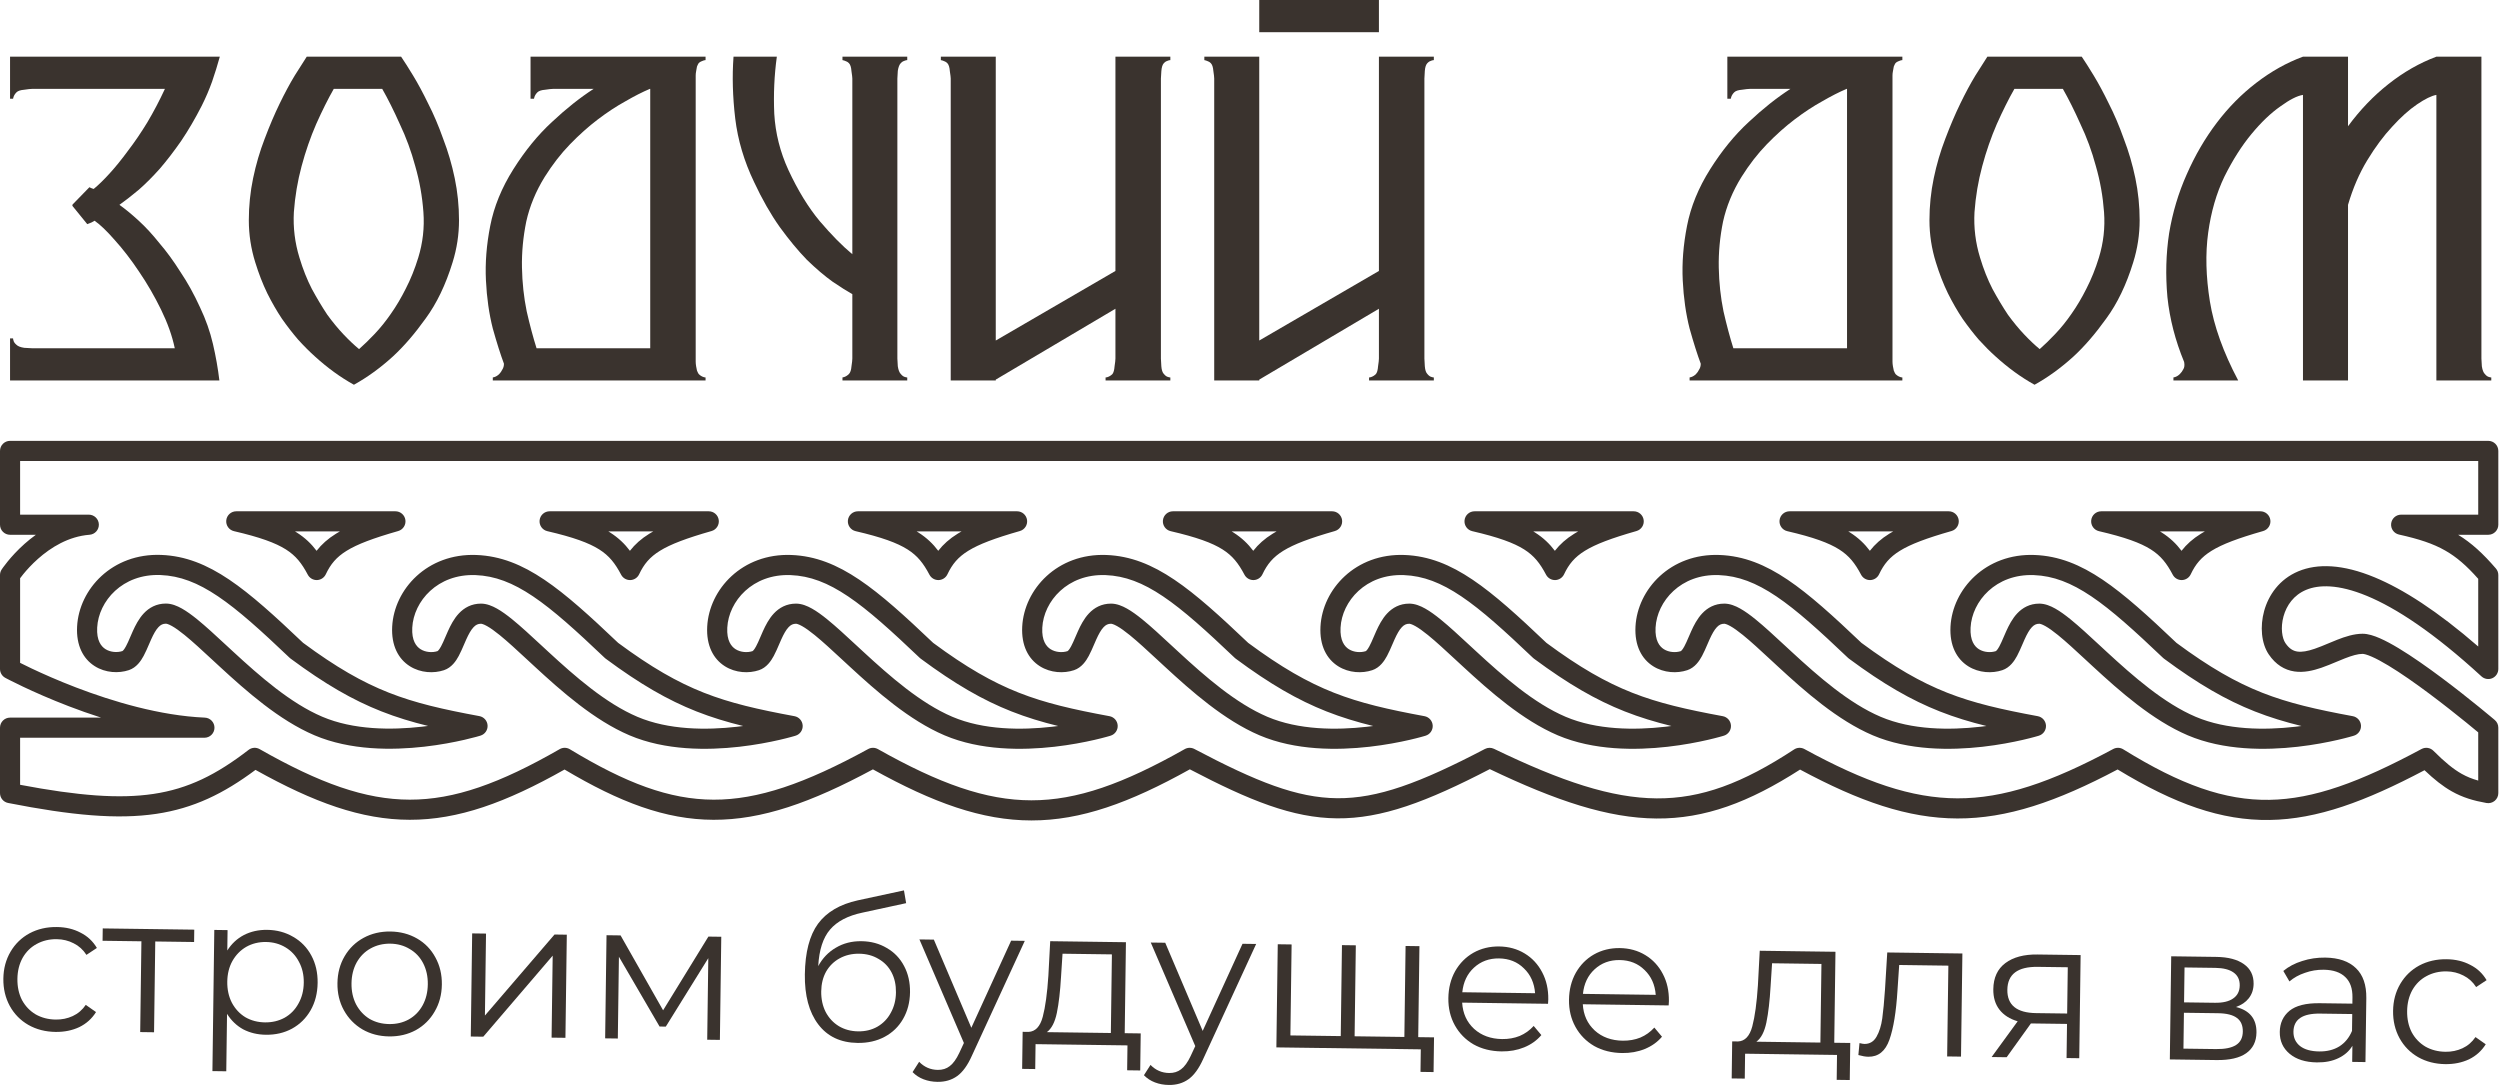 <svg width="253" height="110" viewBox="0 0 253 110" fill="none" xmlns="http://www.w3.org/2000/svg">
<g clip-path="url(#clip0_172_958)">
<path fill-rule="evenodd" clip-rule="evenodd" d="M0 45.632C0 45.07 0.456 44.614 1.017 44.614H251.813C252.375 44.614 252.83 45.07 252.83 45.632V53.101C252.83 53.664 252.375 54.12 251.813 54.12H248.761C250.117 54.945 251.292 56.031 252.583 57.529C252.743 57.713 252.83 57.95 252.83 58.194V67.7C252.83 68.104 252.592 68.47 252.223 68.633C251.853 68.795 251.423 68.724 251.125 68.451C246.295 64.016 242.483 61.532 239.544 60.311C236.605 59.092 234.634 59.17 233.379 59.694C232.133 60.214 231.402 61.252 231.092 62.373C230.769 63.545 230.956 64.605 231.287 65.088C231.692 65.681 232.098 65.878 232.495 65.937C232.953 66.004 233.524 65.904 234.251 65.654C234.712 65.496 235.139 65.317 235.596 65.125C235.892 65 236.201 64.871 236.539 64.738C237.317 64.434 238.212 64.135 239.095 64.135C239.652 64.135 240.264 64.34 240.826 64.585C241.416 64.841 242.072 65.198 242.752 65.608C244.113 66.429 245.649 67.513 247.08 68.581C248.515 69.653 249.861 70.723 250.848 71.524C251.342 71.925 251.747 72.259 252.028 72.494C252.169 72.611 252.279 72.703 252.354 72.766C252.392 72.798 252.421 72.822 252.44 72.839L252.47 72.864L252.471 72.864C252.471 72.864 252.471 72.865 251.813 73.641L252.471 72.864C252.699 73.058 252.83 73.342 252.83 73.641V80.262C252.83 80.563 252.697 80.849 252.467 81.042C252.236 81.236 251.932 81.317 251.636 81.265C250.306 81.029 249.212 80.701 248.123 80.087C247.212 79.573 246.344 78.881 245.361 77.946C239.368 81.111 234.519 82.907 229.685 82.981C224.792 83.056 220.059 81.368 214.303 77.87C208.104 81.153 203.11 82.841 198.092 82.829C193.081 82.817 188.181 81.11 182.167 77.881C176.992 81.204 172.539 82.87 167.635 82.833C162.723 82.796 157.489 81.049 150.767 77.836C144.353 81.163 139.828 82.856 135.311 82.817C130.811 82.778 126.462 81.021 120.412 77.856C114.304 81.259 109.377 83.033 104.376 83.029C99.377 83.026 94.449 81.248 88.34 77.86C82.071 81.239 77.089 82.979 72.206 82.964C67.332 82.949 62.702 81.187 57.132 77.876C51.194 81.23 46.365 82.97 41.462 82.963C36.579 82.955 31.767 81.214 25.857 77.912C22.624 80.323 19.587 81.802 15.816 82.362C11.879 82.948 7.222 82.52 0.821 81.261C0.344 81.168 0 80.749 0 80.262V73.641C0 73.079 0.456 72.623 1.017 72.623H10.233C9.071 72.251 7.97 71.858 6.959 71.47C5.06 70.742 3.459 70.026 2.332 69.492C1.768 69.225 1.322 69.003 1.015 68.847C0.862 68.769 0.743 68.707 0.662 68.665C0.622 68.643 0.591 68.627 0.569 68.615L0.545 68.602L0.538 68.598L0.536 68.597L0.535 68.597C0.535 68.597 0.535 68.597 1.017 67.7L0.535 68.597C0.205 68.419 0 68.075 0 67.7V58.194C0 57.995 0.058 57.801 0.167 57.635L1.017 58.194C0.167 57.635 0.167 57.635 0.167 57.635L0.168 57.634L0.169 57.632L0.172 57.627L0.182 57.612C0.19 57.6 0.201 57.584 0.215 57.563C0.244 57.522 0.284 57.464 0.336 57.392C0.441 57.249 0.592 57.047 0.789 56.807C1.181 56.327 1.757 55.684 2.497 55.027C2.837 54.726 3.216 54.418 3.631 54.12H1.017C0.456 54.12 0 53.664 0 53.101V45.632ZM2.035 58.518V67.08C2.321 67.225 2.715 67.42 3.203 67.651C4.293 68.167 5.845 68.861 7.687 69.568C11.387 70.986 16.186 72.428 20.731 72.624C21.284 72.648 21.717 73.11 21.705 73.663C21.693 74.217 21.241 74.66 20.688 74.66H2.035V79.421C7.938 80.54 12.091 80.857 15.517 80.347C19.057 79.821 21.901 78.4 25.154 75.89C25.478 75.64 25.921 75.609 26.277 75.812C32.344 79.263 36.944 80.919 41.465 80.926C45.985 80.933 50.581 79.293 56.639 75.814C56.96 75.629 57.355 75.634 57.672 75.825C63.344 79.256 67.729 80.913 72.212 80.927C76.708 80.941 81.458 79.303 87.859 75.803C88.167 75.635 88.539 75.637 88.845 75.809C95.074 79.314 99.765 80.989 104.377 80.992C108.989 80.995 113.675 79.327 119.895 75.81C120.196 75.64 120.564 75.635 120.87 75.796C127.171 79.12 131.246 80.745 135.328 80.78C139.409 80.815 143.65 79.263 150.277 75.794C150.562 75.645 150.901 75.64 151.191 75.78C158.074 79.105 163.096 80.762 167.65 80.796C172.164 80.83 176.352 79.269 181.561 75.846C181.875 75.639 182.277 75.623 182.606 75.803C188.751 79.157 193.437 80.781 198.097 80.792C202.757 80.804 207.533 79.201 213.856 75.8C214.176 75.628 214.564 75.639 214.873 75.831C220.699 79.439 225.171 81.013 229.654 80.944C234.16 80.875 238.83 79.145 245.058 75.8C245.453 75.588 245.939 75.659 246.257 75.975C247.418 77.133 248.282 77.838 249.122 78.312C249.643 78.606 250.175 78.822 250.796 78.994V74.117C250.774 74.099 250.751 74.08 250.727 74.06C250.451 73.83 250.053 73.501 249.567 73.106C248.593 72.316 247.269 71.264 245.863 70.214C244.454 69.161 242.979 68.123 241.702 67.353C241.062 66.967 240.491 66.66 240.015 66.453C239.51 66.233 239.217 66.172 239.095 66.172C238.622 66.172 238.033 66.341 237.28 66.636C237.041 66.729 236.773 66.841 236.491 66.959C235.978 67.174 235.419 67.407 234.91 67.582C234.089 67.863 233.144 68.091 232.199 67.952C231.192 67.804 230.304 67.258 229.607 66.238C228.836 65.109 228.704 63.378 229.131 61.83C229.573 60.231 230.663 58.621 232.595 57.814C234.518 57.011 237.082 57.084 240.323 58.43C243.182 59.616 246.64 61.82 250.796 65.426V58.577C249.607 57.235 248.591 56.361 247.455 55.714C246.234 55.018 244.814 54.55 242.774 54.096C242.268 53.983 241.927 53.507 241.984 52.99C242.041 52.474 242.476 52.083 242.995 52.083H250.796V46.651H2.035V52.083H8.987C9.534 52.083 9.983 52.515 10.004 53.062C10.025 53.609 9.611 54.075 9.066 54.117C6.933 54.282 5.143 55.402 3.847 56.552C3.205 57.121 2.704 57.68 2.364 58.096C2.226 58.265 2.116 58.408 2.035 58.518ZM22.899 52.646C22.957 52.132 23.392 51.743 23.91 51.743H40.019C40.526 51.743 40.956 52.118 41.026 52.621C41.097 53.124 40.786 53.602 40.298 53.741C37.754 54.468 36.16 55.071 35.075 55.742C34.042 56.381 33.454 57.091 32.969 58.12C32.804 58.468 32.457 58.694 32.072 58.703C31.687 58.712 31.329 58.502 31.149 58.161C30.538 57.003 29.941 56.242 28.935 55.604C27.882 54.938 26.317 54.366 23.68 53.754C23.176 53.637 22.84 53.161 22.899 52.646ZM29.857 53.78C29.913 53.814 29.969 53.848 30.023 53.883C30.877 54.424 31.512 55.038 32.039 55.742C32.55 55.085 33.181 54.519 34.005 54.01C34.131 53.932 34.261 53.855 34.395 53.78H29.857ZM54.608 52.646C54.667 52.132 55.102 51.743 55.619 51.743H71.729C72.236 51.743 72.666 52.118 72.736 52.621C72.806 53.124 72.496 53.602 72.008 53.741C69.464 54.468 67.87 55.071 66.784 55.742C65.752 56.381 65.164 57.091 64.679 58.12C64.514 58.468 64.167 58.694 63.782 58.703C63.396 58.712 63.039 58.502 62.859 58.161C62.248 57.003 61.651 56.242 60.645 55.604C59.592 54.938 58.027 54.366 55.39 53.754C54.886 53.637 54.55 53.161 54.608 52.646ZM61.567 53.78C61.623 53.814 61.678 53.848 61.733 53.883C62.587 54.424 63.221 55.038 63.749 55.742C64.259 55.085 64.891 54.519 65.715 54.01C65.841 53.932 65.971 53.855 66.105 53.78H61.567ZM85.809 52.646C85.868 52.132 86.303 51.743 86.82 51.743H102.93C103.437 51.743 103.867 52.118 103.937 52.621C104.008 53.124 103.697 53.602 103.209 53.741C100.665 54.468 99.071 55.071 97.986 55.742C96.953 56.381 96.365 57.091 95.88 58.12C95.715 58.468 95.368 58.694 94.983 58.703C94.597 58.712 94.24 58.502 94.06 58.161C93.449 57.003 92.852 56.242 91.846 55.604C90.793 54.938 89.228 54.366 86.591 53.754C86.087 53.637 85.751 53.161 85.809 52.646ZM92.768 53.78C92.824 53.814 92.879 53.848 92.934 53.883C93.788 54.424 94.422 55.038 94.95 55.742C95.46 55.085 96.092 54.519 96.916 54.01C97.042 53.932 97.172 53.855 97.306 53.78H92.768ZM117.689 52.646C117.748 52.132 118.183 51.743 118.7 51.743H134.809C135.316 51.743 135.746 52.118 135.817 52.621C135.887 53.124 135.576 53.602 135.088 53.741C132.545 54.468 130.95 55.071 129.865 55.742C128.832 56.381 128.245 57.091 127.759 58.12C127.595 58.468 127.247 58.694 126.862 58.703C126.477 58.712 126.12 58.502 125.94 58.161C125.328 57.003 124.731 56.242 123.725 55.604C122.672 54.938 121.108 54.366 118.47 53.754C117.966 53.637 117.63 53.161 117.689 52.646ZM124.647 53.78C124.703 53.814 124.759 53.848 124.813 53.883C125.667 54.424 126.302 55.038 126.829 55.742C127.34 55.085 127.971 54.519 128.796 54.01C128.921 53.932 129.051 53.855 129.186 53.78H124.647ZM148.212 52.646C148.27 52.132 148.705 51.743 149.223 51.743H165.332C165.839 51.743 166.269 52.118 166.339 52.621C166.41 53.124 166.099 53.602 165.611 53.741C163.067 54.468 161.473 55.071 160.388 55.742C159.355 56.381 158.767 57.091 158.282 58.12C158.117 58.468 157.77 58.694 157.385 58.703C157 58.712 156.643 58.502 156.462 58.161C155.851 57.003 155.254 56.242 154.248 55.604C153.195 54.938 151.63 54.366 148.993 53.754C148.489 53.637 148.153 53.161 148.212 52.646ZM155.17 53.78C155.226 53.814 155.282 53.848 155.336 53.883C156.19 54.424 156.824 55.038 157.352 55.742C157.863 55.085 158.494 54.519 159.318 54.01C159.444 53.932 159.574 53.855 159.708 53.78H155.17ZM180.091 52.646C180.15 52.132 180.585 51.743 181.102 51.743H197.211C197.719 51.743 198.148 52.118 198.219 52.621C198.289 53.124 197.978 53.602 197.49 53.741C194.947 54.468 193.352 55.071 192.267 55.742C191.235 56.381 190.647 57.091 190.161 58.12C189.997 58.468 189.649 58.694 189.264 58.703C188.879 58.712 188.522 58.502 188.342 58.161C187.73 57.003 187.133 56.242 186.127 55.604C185.075 54.938 183.51 54.366 180.872 53.754C180.368 53.637 180.032 53.161 180.091 52.646ZM187.049 53.78C187.106 53.814 187.161 53.848 187.215 53.883C188.07 54.424 188.704 55.038 189.231 55.742C189.742 55.085 190.373 54.519 191.198 54.01C191.323 53.932 191.453 53.855 191.588 53.78H187.049ZM211.631 52.646C211.69 52.132 212.125 51.743 212.642 51.743H228.751C229.259 51.743 229.689 52.118 229.759 52.621C229.829 53.124 229.518 53.602 229.03 53.741C226.487 54.468 224.893 55.071 223.807 55.742C222.775 56.381 222.187 57.091 221.702 58.12C221.537 58.468 221.19 58.694 220.804 58.703C220.419 58.712 220.062 58.502 219.882 58.161C219.271 57.003 218.674 56.242 217.668 55.604C216.615 54.938 215.05 54.366 212.412 53.754C211.909 53.637 211.573 53.161 211.631 52.646ZM218.59 53.78C218.646 53.814 218.701 53.848 218.756 53.883C219.61 54.424 220.244 55.038 220.771 55.742C221.282 55.085 221.914 54.519 222.738 54.01C222.864 53.932 222.994 53.855 223.128 53.78H218.59ZM7.802 63.403C8 59.627 11.348 55.966 16.318 56.158C18.766 56.252 20.935 57.134 23.198 58.659C25.427 60.161 27.804 62.326 30.669 65.051C34.019 67.529 36.66 69.036 39.341 70.094C42.044 71.161 44.831 71.788 48.513 72.47C48.973 72.555 49.316 72.944 49.343 73.412C49.371 73.88 49.076 74.306 48.628 74.445L48.328 73.472C48.628 74.445 48.628 74.445 48.628 74.445L48.625 74.446L48.618 74.448L48.594 74.455C48.573 74.462 48.544 74.47 48.506 74.481C48.431 74.503 48.322 74.534 48.182 74.573C47.901 74.649 47.497 74.754 46.992 74.87C45.984 75.102 44.567 75.38 42.931 75.566C39.689 75.934 35.453 75.954 31.82 74.409C28.244 72.887 24.901 69.921 22.224 67.452C21.972 67.22 21.727 66.992 21.487 66.771C20.429 65.79 19.495 64.925 18.677 64.261C18.178 63.856 17.756 63.554 17.405 63.357C17.037 63.15 16.846 63.117 16.788 63.117C16.482 63.117 16.26 63.227 16.034 63.468C15.775 63.743 15.546 64.156 15.298 64.704C15.232 64.849 15.162 65.013 15.088 65.185C14.917 65.582 14.727 66.024 14.534 66.379C14.262 66.881 13.816 67.558 13.04 67.818C12.026 68.156 10.685 68.109 9.588 67.415C8.421 66.678 7.701 65.32 7.802 63.403ZM43.32 73.466C41.661 73.058 40.121 72.592 38.594 71.989C35.69 70.844 32.881 69.225 29.409 66.651C29.375 66.627 29.343 66.6 29.313 66.571C26.414 63.813 24.141 61.75 22.062 60.349C20.007 58.964 18.201 58.269 16.24 58.193C12.392 58.045 9.974 60.835 9.834 63.51C9.765 64.818 10.231 65.412 10.675 65.693C11.189 66.018 11.883 66.056 12.396 65.885C12.395 65.886 12.395 65.886 12.396 65.885C12.41 65.876 12.533 65.8 12.745 65.408C12.895 65.133 13.02 64.84 13.168 64.496C13.25 64.304 13.34 64.095 13.444 63.864C13.705 63.287 14.048 62.608 14.552 62.071C15.089 61.5 15.821 61.08 16.788 61.08C17.365 61.08 17.922 61.312 18.4 61.58C18.897 61.859 19.422 62.243 19.959 62.678C20.834 63.389 21.831 64.313 22.891 65.296C23.125 65.513 23.363 65.733 23.603 65.954C26.31 68.451 29.411 71.171 32.616 72.534C35.767 73.875 39.585 73.895 42.702 73.542C42.912 73.518 43.118 73.493 43.32 73.466ZM39.689 63.409C39.888 59.633 43.235 55.973 48.205 56.164C50.654 56.258 52.822 57.14 55.086 58.666C57.315 60.167 59.691 62.332 62.557 65.058C65.907 67.536 68.547 69.043 71.228 70.101C73.931 71.167 76.718 71.795 80.4 72.477C80.861 72.562 81.204 72.951 81.231 73.419C81.258 73.887 80.963 74.313 80.516 74.451L80.215 73.478C80.516 74.451 80.515 74.451 80.515 74.451L80.512 74.452L80.505 74.455L80.481 74.462C80.461 74.468 80.431 74.477 80.394 74.488C80.318 74.51 80.209 74.541 80.069 74.579C79.789 74.656 79.385 74.761 78.88 74.877C77.871 75.109 76.455 75.387 74.819 75.573C71.577 75.94 67.34 75.961 63.708 74.416C60.131 72.894 56.788 69.927 54.111 67.458C53.859 67.226 53.614 66.999 53.375 66.777C52.317 65.797 51.383 64.931 50.565 64.267C50.066 63.862 49.643 63.56 49.293 63.364C48.924 63.157 48.734 63.123 48.675 63.123C48.37 63.123 48.148 63.233 47.922 63.474C47.663 63.749 47.433 64.163 47.185 64.71C47.12 64.856 47.049 65.019 46.975 65.191C46.804 65.589 46.614 66.03 46.422 66.386C46.15 66.888 45.704 67.565 44.927 67.824C43.914 68.162 42.573 68.115 41.476 67.422C40.309 66.684 39.588 65.326 39.689 63.409ZM75.208 73.472C73.549 73.065 72.008 72.598 70.482 71.996C67.578 70.85 64.769 69.231 61.296 66.658C61.263 66.633 61.231 66.606 61.201 66.578C58.302 63.82 56.028 61.756 53.95 60.355C51.894 58.97 50.088 58.275 48.127 58.2C44.28 58.052 41.862 60.842 41.721 63.516C41.652 64.825 42.119 65.419 42.563 65.7C43.077 66.025 43.771 66.063 44.284 65.892C44.282 65.892 44.282 65.892 44.284 65.891C44.297 65.883 44.421 65.807 44.633 65.415C44.782 65.139 44.908 64.847 45.055 64.503C45.138 64.31 45.227 64.101 45.332 63.87C45.593 63.294 45.935 62.614 46.44 62.078C46.977 61.507 47.709 61.086 48.675 61.086C49.252 61.086 49.809 61.318 50.288 61.587C50.784 61.865 51.309 62.249 51.846 62.685C52.721 63.395 53.718 64.319 54.779 65.302C55.013 65.519 55.25 65.739 55.49 65.96C58.197 68.457 61.298 71.177 64.504 72.541C67.655 73.881 71.473 73.902 74.59 73.548C74.8 73.525 75.006 73.499 75.208 73.472ZM71.569 63.409C71.767 59.633 75.115 55.973 80.085 56.164C82.533 56.258 84.701 57.14 86.965 58.666C89.194 60.167 91.571 62.332 94.436 65.058C97.786 67.536 100.427 69.043 103.108 70.101C105.811 71.167 108.597 71.795 112.28 72.477C112.74 72.562 113.083 72.951 113.11 73.419C113.138 73.887 112.842 74.313 112.395 74.451L112.095 73.478C112.395 74.451 112.395 74.451 112.394 74.451L112.394 74.452L112.391 74.452L112.385 74.455L112.361 74.462C112.34 74.468 112.311 74.477 112.273 74.488C112.198 74.51 112.089 74.541 111.948 74.579C111.668 74.656 111.264 74.761 110.759 74.877C109.751 75.109 108.334 75.387 106.698 75.573C103.456 75.94 99.219 75.961 95.587 74.416C92.01 72.894 88.668 69.927 85.991 67.458C85.739 67.226 85.493 66.999 85.254 66.777C84.196 65.797 83.262 64.931 82.444 64.267C81.945 63.862 81.523 63.56 81.172 63.364C80.803 63.157 80.613 63.123 80.554 63.123C80.249 63.123 80.027 63.233 79.801 63.474C79.542 63.749 79.313 64.163 79.065 64.71C78.999 64.856 78.929 65.019 78.855 65.191C78.684 65.589 78.494 66.03 78.301 66.386C78.029 66.888 77.583 67.565 76.806 67.824C75.793 68.162 74.452 68.115 73.355 67.422C72.188 66.684 71.468 65.326 71.569 63.409ZM107.087 73.472C105.428 73.065 103.888 72.598 102.361 71.996C99.457 70.85 96.648 69.231 93.176 66.658C93.142 66.633 93.11 66.606 93.08 66.578C90.181 63.82 87.908 61.756 85.829 60.355C83.774 58.97 81.967 58.275 80.007 58.2C76.159 58.052 73.741 60.842 73.601 63.516C73.532 64.825 73.998 65.419 74.442 65.7C74.956 66.025 75.65 66.063 76.163 65.892C76.162 65.892 76.162 65.892 76.163 65.891C76.177 65.883 76.3 65.807 76.512 65.415C76.662 65.139 76.787 64.847 76.935 64.503C77.017 64.31 77.107 64.101 77.211 63.87C77.472 63.294 77.815 62.614 78.319 62.078C78.856 61.507 79.588 61.086 80.554 61.086C81.132 61.086 81.689 61.318 82.167 61.587C82.664 61.865 83.189 62.249 83.725 62.685C84.601 63.395 85.598 64.319 86.658 65.302C86.892 65.519 87.13 65.739 87.37 65.96C90.077 68.457 93.177 71.177 96.383 72.541C99.534 73.881 103.352 73.902 106.469 73.548C106.679 73.525 106.885 73.499 107.087 73.472ZM103.448 63.409C103.646 59.633 106.994 55.973 111.964 56.164C114.412 56.258 116.581 57.14 118.845 58.666C121.074 60.167 123.45 62.332 126.316 65.058C129.665 67.536 132.306 69.043 134.987 70.101C137.69 71.167 140.477 71.795 144.159 72.477C144.619 72.562 144.962 72.951 144.99 73.419C145.017 73.887 144.722 74.313 144.274 74.451L143.974 73.478C144.274 74.451 144.274 74.451 144.274 74.451L144.273 74.452L144.271 74.452L144.264 74.455L144.24 74.462C144.228 74.466 144.212 74.47 144.194 74.475C144.182 74.479 144.168 74.483 144.152 74.488C144.077 74.51 143.968 74.541 143.828 74.579C143.548 74.656 143.143 74.761 142.639 74.877C141.63 75.109 140.213 75.387 138.577 75.573C135.335 75.94 131.099 75.961 127.467 74.416C123.89 72.894 120.547 69.927 117.87 67.458C117.618 67.226 117.373 66.999 117.134 66.777C116.076 65.797 115.142 64.931 114.323 64.267C113.824 63.862 113.402 63.56 113.051 63.364C112.683 63.157 112.493 63.123 112.434 63.123C112.128 63.123 111.907 63.233 111.68 63.474C111.422 63.749 111.192 64.163 110.944 64.71C110.879 64.856 110.808 65.019 110.734 65.191C110.563 65.589 110.373 66.03 110.18 66.386C109.909 66.888 109.463 67.565 108.686 67.824C107.673 68.162 106.331 68.115 105.235 67.422C104.068 66.684 103.347 65.326 103.448 63.409ZM138.967 73.472C137.308 73.065 135.767 72.598 134.241 71.996C131.337 70.85 128.527 69.231 125.055 66.658C125.021 66.633 124.99 66.606 124.959 66.578C122.06 63.82 119.787 61.756 117.708 60.355C115.653 58.97 113.847 58.275 111.886 58.2C108.038 58.052 105.621 60.842 105.48 63.516C105.411 64.825 105.877 65.419 106.321 65.7C106.836 66.025 107.529 66.063 108.042 65.892C108.041 65.892 108.041 65.892 108.043 65.891C108.056 65.883 108.179 65.807 108.392 65.415C108.541 65.139 108.666 64.847 108.814 64.503C108.897 64.31 108.986 64.101 109.091 63.87C109.351 63.294 109.694 62.614 110.199 62.078C110.735 61.507 111.467 61.086 112.434 61.086C113.011 61.086 113.568 61.318 114.046 61.587C114.543 61.865 115.068 62.249 115.605 62.685C116.48 63.395 117.477 64.319 118.537 65.302C118.772 65.519 119.009 65.739 119.249 65.96C121.956 68.457 125.057 71.177 128.263 72.541C131.414 73.881 135.232 73.902 138.348 73.548C138.558 73.525 138.765 73.499 138.967 73.472ZM133.632 63.409C133.83 59.633 137.178 55.973 142.148 56.164C144.596 56.258 146.765 57.14 149.028 58.666C151.257 60.167 153.634 62.332 156.499 65.058C159.849 67.536 162.49 69.043 165.171 70.101C167.874 71.167 170.66 71.795 174.343 72.477C174.803 72.562 175.146 72.951 175.173 73.419C175.201 73.887 174.905 74.313 174.458 74.451L174.158 73.478C174.458 74.451 174.458 74.451 174.457 74.451L174.457 74.452L174.454 74.452L174.448 74.455L174.424 74.462C174.403 74.468 174.374 74.477 174.336 74.488C174.261 74.51 174.152 74.541 174.011 74.579C173.731 74.656 173.327 74.761 172.822 74.877C171.814 75.109 170.397 75.387 168.761 75.573C165.519 75.94 161.282 75.961 157.65 74.416C154.073 72.894 150.731 69.927 148.054 67.458C147.802 67.226 147.557 66.999 147.317 66.777C146.259 65.797 145.325 64.931 144.507 64.267C144.008 63.862 143.586 63.56 143.235 63.364C142.866 63.157 142.676 63.123 142.617 63.123C142.312 63.123 142.09 63.233 141.864 63.474C141.605 63.749 141.376 64.163 141.128 64.71C141.062 64.856 140.992 65.019 140.918 65.191C140.747 65.589 140.557 66.03 140.364 66.386C140.092 66.888 139.646 67.565 138.869 67.824C137.856 68.162 136.515 68.115 135.418 67.422C134.251 66.684 133.531 65.326 133.632 63.409ZM169.15 73.472C167.491 73.065 165.951 72.598 164.424 71.996C161.52 70.85 158.711 69.231 155.239 66.658C155.205 66.633 155.173 66.606 155.143 66.578C152.244 63.82 149.971 61.756 147.892 60.355C145.837 58.97 144.03 58.275 142.07 58.2C138.222 58.052 135.804 60.842 135.664 63.516C135.595 64.825 136.061 65.419 136.505 65.7C137.019 66.025 137.713 66.063 138.226 65.892C138.225 65.892 138.225 65.892 138.226 65.891C138.24 65.883 138.363 65.807 138.575 65.415C138.725 65.139 138.85 64.847 138.998 64.503C139.08 64.31 139.17 64.101 139.274 63.87C139.535 63.294 139.878 62.614 140.382 62.078C140.919 61.507 141.651 61.086 142.617 61.086C143.195 61.086 143.751 61.318 144.23 61.587C144.727 61.865 145.252 62.249 145.788 62.685C146.664 63.395 147.661 64.319 148.721 65.302C148.955 65.519 149.193 65.739 149.433 65.96C152.14 68.457 155.24 71.177 158.446 72.541C161.597 73.881 165.415 73.902 168.532 73.548C168.742 73.525 168.948 73.499 169.15 73.472ZM165.511 63.409C165.709 59.633 169.057 55.973 174.027 56.164C176.475 56.258 178.644 57.14 180.908 58.666C183.137 60.167 185.513 62.332 188.379 65.058C191.728 67.536 194.369 69.043 197.05 70.101C199.753 71.167 202.54 71.795 206.222 72.477C206.682 72.562 207.025 72.951 207.053 73.419C207.08 73.887 206.785 74.313 206.337 74.451L206.037 73.478C206.337 74.451 206.337 74.451 206.337 74.451L206.336 74.452L206.334 74.452L206.327 74.455L206.303 74.462C206.282 74.468 206.253 74.477 206.215 74.488C206.14 74.51 206.031 74.541 205.891 74.579C205.611 74.656 205.206 74.761 204.702 74.877C203.693 75.109 202.276 75.387 200.64 75.573C197.398 75.94 193.162 75.961 189.53 74.416C185.953 72.894 182.61 69.927 179.933 67.458C179.681 67.226 179.436 66.999 179.197 66.777C178.139 65.797 177.205 64.931 176.386 64.267C175.887 63.862 175.465 63.56 175.114 63.364C174.746 63.157 174.556 63.123 174.497 63.123C174.191 63.123 173.97 63.233 173.743 63.474C173.485 63.749 173.255 64.163 173.007 64.71C172.942 64.856 172.871 65.019 172.797 65.191C172.626 65.589 172.436 66.03 172.243 66.386C171.972 66.888 171.526 67.565 170.749 67.824C169.736 68.162 168.394 68.115 167.298 67.422C166.131 66.684 165.41 65.326 165.511 63.409ZM201.03 73.472C199.371 73.065 197.83 72.598 196.304 71.996C193.4 70.85 190.59 69.231 187.118 66.658C187.084 66.633 187.053 66.606 187.022 66.578C184.123 63.82 181.85 61.756 179.771 60.355C177.716 58.97 175.91 58.275 173.949 58.2C170.101 58.052 167.684 60.842 167.543 63.516C167.474 64.825 167.94 65.419 168.384 65.7C168.899 66.025 169.592 66.063 170.105 65.892C170.104 65.892 170.104 65.892 170.106 65.891C170.119 65.883 170.242 65.807 170.455 65.415C170.604 65.139 170.729 64.847 170.877 64.503C170.96 64.31 171.049 64.101 171.154 63.87C171.414 63.294 171.757 62.614 172.262 62.078C172.798 61.507 173.53 61.086 174.497 61.086C175.074 61.086 175.631 61.318 176.109 61.587C176.606 61.865 177.131 62.249 177.668 62.685C178.543 63.395 179.54 64.319 180.6 65.302C180.835 65.519 181.072 65.739 181.312 65.96C184.019 68.457 187.12 71.177 190.326 72.541C193.477 73.881 197.295 73.902 200.411 73.548C200.621 73.525 200.828 73.499 201.03 73.472ZM197.39 63.409C197.589 59.633 200.936 55.973 205.906 56.164C208.355 56.258 210.523 57.14 212.787 58.666C215.016 60.167 217.392 62.332 220.258 65.058C223.608 67.536 226.248 69.043 228.929 70.101C231.633 71.167 234.419 71.795 238.101 72.477C238.562 72.562 238.905 72.951 238.932 73.419C238.959 73.887 238.664 74.313 238.217 74.451L237.916 73.478C238.217 74.451 238.217 74.451 238.216 74.451L238.215 74.452L238.213 74.452L238.206 74.455L238.182 74.462C238.162 74.468 238.133 74.477 238.095 74.488C238.019 74.51 237.91 74.541 237.77 74.579C237.49 74.656 237.086 74.761 236.581 74.877C235.572 75.109 234.156 75.387 232.52 75.573C229.278 75.94 225.041 75.961 221.409 74.416C217.832 72.894 214.489 69.927 211.812 67.458C211.561 67.226 211.315 66.999 211.076 66.777C210.018 65.797 209.084 64.931 208.266 64.267C207.767 63.862 207.344 63.56 206.994 63.364C206.625 63.157 206.435 63.123 206.376 63.123C206.071 63.123 205.849 63.233 205.623 63.474C205.364 63.749 205.134 64.163 204.887 64.71C204.821 64.856 204.751 65.019 204.677 65.191C204.505 65.589 204.315 66.03 204.123 66.386C203.851 66.888 203.405 67.565 202.628 67.824C201.615 68.162 200.274 68.115 199.177 67.422C198.01 66.684 197.289 65.326 197.39 63.409ZM232.909 73.472C231.25 73.065 229.709 72.598 228.183 71.996C225.279 70.85 222.47 69.231 218.997 66.658C218.964 66.633 218.932 66.606 218.902 66.578C216.003 63.82 213.729 61.756 211.651 60.355C209.596 58.97 207.789 58.275 205.828 58.2C201.981 58.052 199.563 60.842 199.422 63.516C199.354 64.825 199.82 65.419 200.264 65.7C200.778 66.025 201.472 66.063 201.985 65.892C201.983 65.892 201.983 65.892 201.985 65.891C201.998 65.883 202.122 65.807 202.334 65.415C202.483 65.139 202.609 64.847 202.756 64.503C202.839 64.31 202.928 64.101 203.033 63.87C203.294 63.294 203.637 62.614 204.141 62.078C204.678 61.507 205.41 61.086 206.376 61.086C206.953 61.086 207.51 61.318 207.989 61.587C208.485 61.865 209.01 62.249 209.547 62.685C210.423 63.395 211.419 64.319 212.48 65.302C212.714 65.519 212.951 65.739 213.191 65.96C215.898 68.457 218.999 71.177 222.205 72.541C225.356 73.881 229.174 73.902 232.291 73.548C232.501 73.525 232.707 73.499 232.909 73.472Z" fill="#3A332E"/>
<path d="M22.245 5.736C22.014 6.577 21.753 7.417 21.464 8.257C21.174 9.068 20.827 9.879 20.422 10.69C19.756 11.994 19.062 13.182 18.338 14.254C17.615 15.297 16.891 16.238 16.168 17.079C15.444 17.89 14.735 18.599 14.04 19.208C13.346 19.787 12.695 20.294 12.087 20.729C12.695 21.163 13.346 21.7 14.04 22.337C14.735 22.974 15.43 23.727 16.124 24.597C16.848 25.437 17.557 26.407 18.251 27.508C18.975 28.58 19.64 29.782 20.248 31.115C20.827 32.332 21.261 33.563 21.55 34.809C21.84 36.055 22.057 37.286 22.202 38.503H1.017V34.244H1.321C1.321 34.302 1.336 34.374 1.365 34.461C1.394 34.606 1.495 34.751 1.669 34.896C1.813 35.041 2.074 35.142 2.45 35.2C2.826 35.229 3.087 35.243 3.231 35.243H17.687C17.427 33.998 16.963 32.694 16.298 31.332C15.632 29.971 14.894 28.696 14.084 27.508C13.274 26.291 12.449 25.22 11.61 24.292C10.799 23.365 10.119 22.713 9.569 22.337C9.338 22.482 9.164 22.569 9.048 22.598C8.961 22.627 8.889 22.655 8.831 22.684L7.312 20.816L7.355 20.772H7.312L7.355 20.729H7.312L9.048 18.947L9.135 18.991C9.251 19.049 9.367 19.092 9.482 19.121C9.945 18.744 10.481 18.223 11.089 17.557C11.696 16.89 12.319 16.122 12.955 15.253C13.621 14.384 14.272 13.428 14.909 12.385C15.545 11.313 16.139 10.183 16.689 8.996H3.231C3.087 8.996 2.826 9.025 2.45 9.082C2.074 9.111 1.813 9.198 1.669 9.343C1.524 9.488 1.423 9.647 1.365 9.821C1.336 9.908 1.321 9.966 1.321 9.995H1.017V5.736H22.245Z" fill="#3A332E"/>
<path d="M31.042 5.736H40.592C40.91 6.2 41.315 6.837 41.807 7.648C42.3 8.46 42.806 9.401 43.327 10.473C43.877 11.545 44.383 12.733 44.846 14.037C45.338 15.311 45.729 16.644 46.018 18.035C46.307 19.425 46.452 20.845 46.452 22.293C46.452 23.742 46.235 25.162 45.801 26.552C45.107 28.812 44.195 30.709 43.066 32.245C41.967 33.781 40.867 35.055 39.767 36.069C38.494 37.228 37.177 38.184 35.817 38.937C34.456 38.184 33.14 37.228 31.866 36.069C31.317 35.577 30.752 35.012 30.174 34.374C29.624 33.737 29.074 33.027 28.524 32.245C28.003 31.463 27.511 30.608 27.048 29.681C26.585 28.725 26.18 27.682 25.832 26.552C25.398 25.162 25.181 23.742 25.181 22.293C25.181 20.845 25.326 19.425 25.615 18.035C25.905 16.644 26.296 15.311 26.788 14.037C27.279 12.733 27.786 11.545 28.307 10.473C28.828 9.401 29.334 8.46 29.826 7.648C30.347 6.837 30.752 6.2 31.042 5.736ZM30.304 26.074C30.651 27.233 31.071 28.29 31.563 29.247C32.084 30.203 32.604 31.072 33.125 31.854C33.675 32.607 34.225 33.273 34.775 33.853C35.325 34.432 35.846 34.925 36.338 35.33C36.83 34.896 37.351 34.389 37.901 33.809C38.479 33.201 39.029 32.52 39.55 31.767C40.1 30.985 40.606 30.13 41.069 29.203C41.562 28.247 41.981 27.204 42.328 26.074C42.791 24.568 42.965 23.032 42.849 21.468C42.734 19.874 42.459 18.324 42.025 16.818C41.619 15.311 41.098 13.892 40.462 12.559C39.854 11.197 39.261 10.01 38.682 8.996H33.776C33.198 10.01 32.604 11.197 31.997 12.559C31.418 13.892 30.926 15.311 30.521 16.818C30.116 18.324 29.855 19.874 29.739 21.468C29.653 23.032 29.841 24.568 30.304 26.074Z" fill="#3A332E"/>
<path d="M70.404 36.286C70.404 36.344 70.404 36.446 70.404 36.591C70.404 36.736 70.419 36.895 70.448 37.069C70.476 37.214 70.506 37.358 70.534 37.503C70.592 37.648 70.65 37.764 70.708 37.851C70.853 37.996 71.012 38.097 71.186 38.155C71.272 38.184 71.345 38.199 71.403 38.199V38.503H49.871V38.199C49.9 38.199 49.958 38.184 50.045 38.155C50.218 38.097 50.377 37.996 50.522 37.851C50.638 37.735 50.739 37.59 50.826 37.416C50.942 37.242 51 37.04 51 36.808C50.653 35.881 50.276 34.693 49.871 33.245C49.495 31.767 49.263 30.145 49.177 28.377C49.09 26.61 49.235 24.77 49.611 22.858C49.987 20.917 50.768 19.005 51.955 17.122C53.142 15.239 54.444 13.646 55.862 12.342C57.28 11.009 58.684 9.894 60.073 8.996H55.949C55.804 8.996 55.543 9.025 55.167 9.082C54.791 9.111 54.531 9.198 54.386 9.343C54.241 9.488 54.14 9.647 54.082 9.821C54.053 9.908 54.039 9.966 54.039 9.995H53.691V5.736H71.403V6.084C71.345 6.084 71.272 6.098 71.186 6.127C71.128 6.156 71.055 6.185 70.969 6.214C70.882 6.243 70.795 6.301 70.708 6.388C70.65 6.475 70.592 6.591 70.534 6.736C70.506 6.881 70.476 7.04 70.448 7.214C70.419 7.359 70.404 7.504 70.404 7.648C70.404 7.793 70.404 7.895 70.404 7.953V36.286ZM65.759 8.996C65.007 9.314 64.182 9.734 63.285 10.256C62.388 10.748 61.462 11.357 60.507 12.081C59.552 12.805 58.611 13.646 57.685 14.601C56.759 15.558 55.905 16.659 55.124 17.904C54.227 19.353 53.605 20.859 53.257 22.424C52.939 23.988 52.794 25.538 52.823 27.074C52.852 28.609 53.011 30.087 53.301 31.506C53.619 32.897 53.952 34.142 54.299 35.243H65.803V8.996H65.759Z" fill="#3A332E"/>
<path d="M78.616 5.736C78.356 7.619 78.269 9.546 78.356 11.516C78.471 13.486 78.949 15.384 79.788 17.209C80.743 19.266 81.8 20.99 82.957 22.38C84.144 23.771 85.243 24.886 86.256 25.726V7.953C86.256 7.837 86.228 7.59 86.17 7.214C86.141 6.808 86.054 6.533 85.909 6.388C85.822 6.301 85.736 6.243 85.649 6.214C85.562 6.185 85.49 6.156 85.432 6.127C85.345 6.098 85.287 6.084 85.258 6.084V5.736H91.813V6.084C91.755 6.084 91.683 6.098 91.596 6.127C91.538 6.156 91.466 6.185 91.379 6.214C91.321 6.243 91.249 6.301 91.162 6.388C91.017 6.533 90.916 6.794 90.858 7.17C90.829 7.547 90.814 7.808 90.814 7.953V36.286C90.814 36.431 90.829 36.692 90.858 37.069C90.916 37.445 91.017 37.706 91.162 37.851C91.306 38.025 91.451 38.126 91.596 38.155C91.683 38.184 91.755 38.199 91.813 38.199V38.503H85.258V38.199C85.287 38.199 85.345 38.184 85.432 38.155C85.605 38.097 85.764 37.996 85.909 37.851C86.054 37.706 86.141 37.445 86.17 37.069C86.228 36.692 86.256 36.431 86.256 36.286V29.768C85.736 29.478 85.07 29.058 84.26 28.508C83.449 27.928 82.581 27.189 81.655 26.291C80.758 25.364 79.846 24.263 78.92 22.989C77.994 21.685 77.126 20.164 76.315 18.426C75.302 16.311 74.666 14.167 74.405 11.994C74.145 9.792 74.087 7.706 74.232 5.736H78.616Z" fill="#3A332E"/>
<path d="M117.787 37.851C117.932 38.025 118.077 38.126 118.222 38.155C118.308 38.184 118.381 38.199 118.439 38.199V38.503H111.884V38.199C111.942 38.199 112.014 38.184 112.101 38.155C112.274 38.097 112.433 37.996 112.578 37.851C112.694 37.706 112.766 37.445 112.795 37.069C112.853 36.692 112.882 36.431 112.882 36.286V31.245L100.771 38.416V38.503H96.213V7.953C96.213 7.837 96.184 7.59 96.126 7.214C96.097 6.808 96.01 6.533 95.865 6.388C95.778 6.301 95.692 6.243 95.605 6.214C95.518 6.185 95.446 6.156 95.388 6.127C95.301 6.098 95.243 6.084 95.214 6.084V5.736H100.771V34.461L112.882 27.421V5.736H118.439V6.084C118.381 6.084 118.308 6.098 118.222 6.127C118.164 6.156 118.091 6.185 118.004 6.214C117.947 6.243 117.874 6.301 117.787 6.388C117.643 6.533 117.556 6.808 117.527 7.214C117.498 7.59 117.484 7.837 117.484 7.953V36.286C117.484 36.431 117.498 36.692 117.527 37.069C117.556 37.445 117.643 37.706 117.787 37.851Z" fill="#3A332E"/>
<path d="M144.452 37.851C144.597 38.025 144.742 38.126 144.887 38.155C144.973 38.184 145.046 38.199 145.104 38.199V38.503H138.549V38.199C138.607 38.199 138.679 38.184 138.766 38.155C138.939 38.097 139.098 37.996 139.243 37.851C139.359 37.706 139.431 37.445 139.46 37.069C139.518 36.692 139.547 36.431 139.547 36.286V31.245L127.436 38.416V38.503H122.878V7.953C122.878 7.808 122.849 7.547 122.791 7.17C122.762 6.794 122.675 6.533 122.53 6.388C122.444 6.301 122.357 6.243 122.27 6.214C122.183 6.185 122.111 6.156 122.053 6.127C121.966 6.098 121.908 6.084 121.879 6.084V5.736H127.436V34.461L139.547 27.421V5.736H145.104V6.084C145.046 6.084 144.973 6.098 144.887 6.127C144.829 6.156 144.756 6.185 144.67 6.214C144.612 6.243 144.539 6.301 144.452 6.388C144.308 6.533 144.221 6.794 144.192 7.17C144.163 7.547 144.149 7.808 144.149 7.953V36.286C144.149 36.431 144.163 36.692 144.192 37.069C144.221 37.445 144.308 37.706 144.452 37.851ZM127.436 0H139.547V3.259H127.436V0Z" fill="#3A332E"/>
<path d="M191.52 36.286C191.52 36.344 191.52 36.446 191.52 36.591C191.52 36.736 191.535 36.895 191.564 37.069C191.593 37.214 191.622 37.358 191.651 37.503C191.709 37.648 191.766 37.764 191.824 37.851C191.969 37.996 192.128 38.097 192.302 38.155C192.389 38.184 192.461 38.199 192.519 38.199V38.503H170.987V38.199C171.016 38.199 171.074 38.184 171.161 38.155C171.335 38.097 171.494 37.996 171.638 37.851C171.754 37.735 171.856 37.59 171.942 37.416C172.058 37.242 172.116 37.04 172.116 36.808C171.769 35.881 171.393 34.693 170.987 33.245C170.611 31.767 170.38 30.145 170.293 28.377C170.206 26.61 170.351 24.77 170.727 22.858C171.103 20.917 171.884 19.005 173.071 17.122C174.258 15.239 175.56 13.646 176.978 12.342C178.396 11.009 179.8 9.894 181.189 8.996H177.065C176.92 8.996 176.659 9.025 176.283 9.082C175.907 9.111 175.647 9.198 175.502 9.343C175.357 9.488 175.256 9.647 175.198 9.821C175.169 9.908 175.155 9.966 175.155 9.995H174.807V5.736H192.519V6.084C192.461 6.084 192.389 6.098 192.302 6.127C192.244 6.156 192.171 6.185 192.085 6.214C191.998 6.243 191.911 6.301 191.824 6.388C191.766 6.475 191.709 6.591 191.651 6.736C191.622 6.881 191.593 7.04 191.564 7.214C191.535 7.359 191.52 7.504 191.52 7.648C191.52 7.793 191.52 7.895 191.52 7.953V36.286ZM186.875 8.996C186.123 9.314 185.298 9.734 184.401 10.256C183.504 10.748 182.578 11.357 181.623 12.081C180.668 12.805 179.727 13.646 178.801 14.601C177.875 15.558 177.021 16.659 176.24 17.904C175.343 19.353 174.721 20.859 174.373 22.424C174.055 23.988 173.91 25.538 173.939 27.074C173.968 28.609 174.127 30.087 174.417 31.506C174.735 32.897 175.068 34.142 175.415 35.243H186.919V8.996H186.875Z" fill="#3A332E"/>
<path d="M201.121 5.736H210.672C210.99 6.2 211.395 6.837 211.887 7.648C212.379 8.46 212.886 9.401 213.407 10.473C213.956 11.545 214.463 12.733 214.926 14.037C215.418 15.311 215.809 16.644 216.098 18.035C216.387 19.425 216.532 20.845 216.532 22.293C216.532 23.742 216.315 25.162 215.881 26.552C215.186 28.812 214.275 30.709 213.146 32.245C212.046 33.781 210.947 35.055 209.847 36.069C208.573 37.228 207.257 38.184 205.897 38.937C204.536 38.184 203.22 37.228 201.946 36.069C201.396 35.577 200.832 35.012 200.253 34.374C199.703 33.737 199.153 33.027 198.604 32.245C198.083 31.463 197.591 30.608 197.128 29.681C196.665 28.725 196.259 27.682 195.912 26.552C195.478 25.162 195.261 23.742 195.261 22.293C195.261 20.845 195.406 19.425 195.695 18.035C195.984 16.644 196.375 15.311 196.867 14.037C197.359 12.733 197.866 11.545 198.387 10.473C198.908 9.401 199.414 8.46 199.906 7.648C200.427 6.837 200.832 6.2 201.121 5.736ZM200.383 26.074C200.731 27.233 201.15 28.29 201.642 29.247C202.163 30.203 202.684 31.072 203.205 31.854C203.755 32.607 204.305 33.273 204.855 33.853C205.404 34.432 205.925 34.925 206.417 35.33C206.91 34.896 207.431 34.389 207.98 33.809C208.559 33.201 209.109 32.52 209.63 31.767C210.18 30.985 210.686 30.13 211.149 29.203C211.641 28.247 212.061 27.204 212.408 26.074C212.871 24.568 213.045 23.032 212.929 21.468C212.813 19.874 212.538 18.324 212.104 16.818C211.699 15.311 211.178 13.892 210.541 12.559C209.934 11.197 209.341 10.01 208.762 8.996H203.856C203.277 10.01 202.684 11.197 202.076 12.559C201.498 13.892 201.006 15.311 200.601 16.818C200.195 18.324 199.935 19.874 199.819 21.468C199.732 23.032 199.921 24.568 200.383 26.074Z" fill="#3A332E"/>
<path d="M246.561 38.503V9.604C246.069 9.691 245.418 10.01 244.608 10.56C243.798 11.111 242.958 11.864 242.09 12.82C241.222 13.747 240.383 14.877 239.572 16.209C238.762 17.542 238.111 19.049 237.619 20.729V38.503H233.061V9.604C232.482 9.691 231.715 10.082 230.76 10.777C229.805 11.444 228.835 12.371 227.852 13.559C226.868 14.746 225.956 16.18 225.117 17.861C224.307 19.541 223.756 21.439 223.467 23.554C223.178 25.669 223.236 27.986 223.641 30.507C224.046 32.998 225.001 35.663 226.506 38.503H219.951V38.199C219.98 38.199 220.038 38.184 220.125 38.155C220.298 38.097 220.457 37.996 220.602 37.851C220.747 37.706 220.863 37.547 220.949 37.373C221.065 37.199 221.094 36.953 221.036 36.634C220.139 34.461 219.575 32.274 219.343 30.072C219.141 27.841 219.198 25.683 219.517 23.597C219.864 21.511 220.457 19.527 221.297 17.643C222.136 15.731 223.149 13.993 224.335 12.429C225.522 10.864 226.853 9.517 228.329 8.387C229.834 7.228 231.411 6.345 233.061 5.736H237.619V12.776C238.834 11.125 240.195 9.705 241.699 8.518C243.233 7.301 244.854 6.374 246.561 5.736H251.119V36.286C251.119 36.431 251.134 36.692 251.163 37.069C251.221 37.445 251.322 37.706 251.467 37.851C251.612 38.025 251.756 38.126 251.901 38.155C251.988 38.184 252.06 38.199 252.118 38.199V38.503H246.561Z" fill="#3A332E"/>
<path d="M5.621 104.43C4.594 104.416 3.675 104.179 2.865 103.718C2.068 103.258 1.444 102.621 0.994 101.808C0.544 100.981 0.326 100.059 0.34 99.04C0.353 98.022 0.596 97.112 1.068 96.311C1.539 95.511 2.18 94.891 2.989 94.452C3.811 94.013 4.736 93.801 5.763 93.815C6.658 93.826 7.452 94.016 8.145 94.383C8.852 94.736 9.404 95.253 9.804 95.933L8.747 96.633C8.412 96.113 7.983 95.723 7.459 95.465C6.936 95.193 6.365 95.053 5.746 95.045C4.996 95.034 4.315 95.197 3.705 95.533C3.108 95.856 2.634 96.326 2.284 96.943C1.946 97.56 1.772 98.266 1.762 99.059C1.751 99.866 1.906 100.583 2.227 101.209C2.561 101.822 3.022 102.305 3.61 102.656C4.211 102.996 4.887 103.17 5.638 103.18C6.256 103.188 6.831 103.071 7.361 102.826C7.891 102.582 8.331 102.204 8.68 101.693L9.717 102.421C9.3 103.091 8.733 103.599 8.018 103.946C7.302 104.281 6.503 104.442 5.621 104.43Z" fill="#3A332E"/>
<path d="M19.643 95.331L15.713 95.278L15.59 104.465L14.188 104.446L14.311 95.259L10.38 95.206L10.397 93.956L19.66 94.081L19.643 95.331Z" fill="#3A332E"/>
<path d="M27.041 94.101C28.015 94.114 28.894 94.351 29.678 94.812C30.462 95.259 31.073 95.889 31.51 96.702C31.947 97.514 32.158 98.437 32.144 99.469C32.13 100.514 31.894 101.437 31.436 102.238C30.977 103.039 30.35 103.659 29.554 104.098C28.771 104.524 27.886 104.73 26.899 104.717C26.056 104.706 25.295 104.523 24.615 104.17C23.948 103.804 23.402 103.28 22.976 102.6L22.899 108.414L21.497 108.395L21.687 94.109L23.03 94.127L23.003 96.19C23.433 95.508 23.993 94.986 24.683 94.625C25.386 94.264 26.172 94.09 27.041 94.101ZM26.817 103.465C27.541 103.475 28.201 103.319 28.798 102.996C29.395 102.66 29.863 102.183 30.2 101.566C30.551 100.949 30.732 100.243 30.742 99.45C30.753 98.656 30.591 97.953 30.257 97.34C29.936 96.714 29.481 96.224 28.893 95.873C28.306 95.521 27.65 95.34 26.925 95.33C26.188 95.32 25.521 95.483 24.924 95.819C24.34 96.155 23.873 96.632 23.522 97.249C23.185 97.853 23.011 98.552 23 99.346C22.989 100.139 23.145 100.849 23.465 101.476C23.8 102.102 24.254 102.591 24.829 102.943C25.417 103.281 26.079 103.456 26.817 103.465Z" fill="#3A332E"/>
<path d="M39.372 104.885C38.371 104.871 37.472 104.634 36.675 104.174C35.878 103.7 35.255 103.057 34.804 102.243C34.354 101.43 34.136 100.514 34.15 99.496C34.163 98.477 34.406 97.568 34.878 96.767C35.349 95.966 35.99 95.346 36.799 94.907C37.608 94.468 38.513 94.256 39.514 94.269C40.514 94.283 41.413 94.52 42.21 94.98C43.008 95.441 43.624 96.078 44.061 96.891C44.511 97.704 44.73 98.62 44.716 99.638C44.702 100.657 44.46 101.566 43.988 102.367C43.53 103.168 42.896 103.795 42.087 104.247C41.277 104.686 40.373 104.898 39.372 104.885ZM39.389 103.635C40.126 103.645 40.786 103.488 41.37 103.165C41.967 102.829 42.434 102.353 42.772 101.736C43.109 101.118 43.283 100.413 43.294 99.619C43.305 98.825 43.149 98.115 42.829 97.489C42.508 96.863 42.053 96.381 41.465 96.042C40.89 95.69 40.234 95.509 39.497 95.499C38.76 95.49 38.093 95.653 37.496 95.988C36.912 96.311 36.445 96.781 36.094 97.399C35.756 98.016 35.583 98.721 35.572 99.515C35.561 100.309 35.716 101.019 36.037 101.645C36.371 102.271 36.826 102.76 37.4 103.112C37.989 103.45 38.651 103.625 39.389 103.635Z" fill="#3A332E"/>
<path d="M47.783 94.46L49.185 94.479L49.074 102.773L56.117 94.573L57.361 94.59L57.222 105.026L55.82 105.008L55.931 96.713L48.907 104.914L47.643 104.897L47.783 94.46Z" fill="#3A332E"/>
<path d="M72.993 94.8L72.853 105.237L71.57 105.22L71.68 96.965L67.38 103.893L66.748 103.885L62.635 96.824L62.524 105.098L61.241 105.081L61.38 94.644L62.802 94.663L67.106 102.242L71.69 94.783L72.993 94.8Z" fill="#3A332E"/>
<path d="M87.185 95.249C88.146 95.262 88.999 95.492 89.744 95.938C90.502 96.372 91.086 96.982 91.497 97.768C91.908 98.541 92.107 99.424 92.094 100.416C92.08 101.434 91.844 102.337 91.386 103.125C90.941 103.9 90.321 104.5 89.525 104.926C88.729 105.352 87.817 105.558 86.79 105.544C85.066 105.521 83.738 104.894 82.806 103.664C81.874 102.435 81.423 100.748 81.451 98.605C81.481 96.37 81.925 94.662 82.784 93.483C83.656 92.304 84.996 91.515 86.805 91.116L91.481 90.107L91.701 91.4L87.303 92.353C85.81 92.664 84.71 93.238 84 94.075C83.292 94.899 82.893 96.131 82.805 97.77C83.238 96.969 83.832 96.348 84.588 95.909C85.345 95.456 86.211 95.236 87.185 95.249ZM86.846 104.373C87.57 104.383 88.217 104.227 88.788 103.904C89.372 103.567 89.826 103.097 90.15 102.493C90.487 101.889 90.661 101.204 90.671 100.436C90.681 99.669 90.533 98.992 90.224 98.406C89.916 97.82 89.475 97.364 88.899 97.038C88.337 96.7 87.688 96.526 86.951 96.516C86.213 96.506 85.553 96.663 84.969 96.986C84.399 97.295 83.945 97.739 83.608 98.317C83.284 98.894 83.117 99.567 83.107 100.334C83.097 101.101 83.246 101.792 83.553 102.404C83.875 103.017 84.322 103.5 84.897 103.851C85.472 104.19 86.122 104.364 86.846 104.373Z" fill="#3A332E"/>
<path d="M103.71 95.214L98.359 106.831C97.925 107.805 97.429 108.492 96.87 108.895C96.312 109.298 95.644 109.494 94.867 109.483C94.367 109.477 93.901 109.391 93.468 109.226C93.036 109.062 92.664 108.818 92.352 108.497L93.018 107.454C93.537 107.99 94.166 108.263 94.903 108.273C95.377 108.279 95.781 108.153 96.113 107.892C96.459 107.632 96.781 107.187 97.079 106.556L97.547 105.55L93.045 95.07L94.506 95.09L98.298 104.012L102.327 95.196L103.71 95.214Z" fill="#3A332E"/>
<path d="M115.44 104.581L115.39 108.331L114.067 108.313L114.101 105.793L104.798 105.668L104.765 108.188L103.441 108.17L103.492 104.42L104.084 104.428C104.782 104.397 105.263 103.888 105.527 102.899C105.79 101.91 105.98 100.524 106.096 98.739L106.281 95.249L113.944 95.352L113.821 104.559L115.44 104.581ZM107.378 98.836C107.293 100.316 107.152 101.539 106.954 102.502C106.757 103.451 106.419 104.102 105.941 104.453L112.418 104.54L112.525 96.583L107.528 96.516L107.378 98.836Z" fill="#3A332E"/>
<path d="M127.124 95.529L121.774 107.147C121.34 108.12 120.843 108.807 120.285 109.21C119.726 109.613 119.059 109.809 118.282 109.798C117.781 109.792 117.315 109.706 116.883 109.541C116.45 109.377 116.078 109.134 115.766 108.812L116.432 107.769C116.952 108.305 117.58 108.578 118.318 108.588C118.792 108.595 119.195 108.468 119.528 108.208C119.874 107.948 120.195 107.502 120.493 106.871L120.961 105.865L116.459 95.386L117.921 95.405L121.713 104.328L125.742 95.511L127.124 95.529Z" fill="#3A332E"/>
<path d="M143.647 95.752L143.508 106.189L129.169 105.996L129.309 95.559L130.711 95.578L130.588 104.785L135.684 104.853L135.806 95.647L137.209 95.666L137.086 104.872L142.122 104.94L142.245 95.733L143.647 95.752ZM145.124 104.981L145.077 108.493L143.754 108.475L143.784 106.193L142.027 106.169L142.043 104.939L145.124 104.981Z" fill="#3A332E"/>
<path d="M156.66 101.584L147.97 101.466C148.035 102.552 148.438 103.438 149.179 104.122C149.921 104.794 150.865 105.137 152.01 105.153C152.655 105.162 153.249 105.057 153.792 104.839C154.335 104.609 154.807 104.271 155.208 103.826L155.986 104.75C155.518 105.299 154.933 105.715 154.231 105.997C153.542 106.278 152.783 106.413 151.954 106.402C150.887 106.388 149.942 106.15 149.119 105.689C148.309 105.215 147.679 104.572 147.228 103.759C146.778 102.946 146.56 102.03 146.574 101.011C146.587 99.993 146.817 99.083 147.262 98.282C147.72 97.481 148.335 96.861 149.104 96.421C149.887 95.982 150.759 95.769 151.72 95.782C152.681 95.795 153.541 96.031 154.298 96.491C155.056 96.951 155.647 97.588 156.07 98.4C156.494 99.2 156.7 100.116 156.686 101.147L156.66 101.584ZM151.704 96.992C150.704 96.979 149.856 97.291 149.163 97.93C148.483 98.556 148.09 99.384 147.984 100.415L155.351 100.514C155.272 99.481 154.895 98.642 154.219 97.998C153.556 97.341 152.718 97.006 151.704 96.992Z" fill="#3A332E"/>
<path d="M168.869 101.749L160.179 101.631C160.243 102.717 160.647 103.603 161.388 104.287C162.13 104.959 163.073 105.302 164.219 105.318C164.864 105.326 165.458 105.222 166.001 105.004C166.544 104.774 167.016 104.436 167.417 103.991L168.194 104.915C167.726 105.464 167.141 105.88 166.439 106.161C165.751 106.443 164.992 106.578 164.162 106.567C163.096 106.553 162.151 106.315 161.328 105.854C160.517 105.38 159.887 104.737 159.437 103.923C158.987 103.11 158.769 102.195 158.783 101.176C158.796 100.157 159.025 99.248 159.471 98.447C159.929 97.646 160.543 97.025 161.313 96.586C162.096 96.147 162.968 95.933 163.929 95.946C164.89 95.96 165.75 96.196 166.507 96.656C167.265 97.116 167.856 97.752 168.279 98.565C168.703 99.365 168.908 100.28 168.894 101.312L168.869 101.749ZM163.913 97.157C162.912 97.143 162.065 97.456 161.372 98.095C160.692 98.721 160.299 99.549 160.193 100.58L167.56 100.679C167.481 99.646 167.104 98.807 166.428 98.163C165.765 97.506 164.926 97.171 163.913 97.157Z" fill="#3A332E"/>
<path d="M187.246 105.548L187.196 109.298L185.873 109.281L185.906 106.761L176.604 106.635L176.57 109.155L175.247 109.137L175.297 105.387L175.89 105.395C176.588 105.365 177.069 104.855 177.332 103.867C177.596 102.878 177.785 101.491 177.901 99.707L178.086 96.216L185.749 96.32L185.626 105.527L187.246 105.548ZM179.184 99.803C179.099 101.284 178.957 102.506 178.76 103.469C178.563 104.419 178.225 105.07 177.746 105.42L184.224 105.508L184.33 97.551L179.334 97.483L179.184 99.803Z" fill="#3A332E"/>
<path d="M198.594 96.493L198.454 106.93L197.052 106.911L197.175 97.724L192.198 97.657L192.025 100.234C191.891 102.402 191.619 104.066 191.208 105.224C190.798 106.384 190.085 106.956 189.071 106.942C188.795 106.939 188.46 106.881 188.067 106.77L188.181 105.561C188.418 105.617 188.582 105.646 188.674 105.647C189.214 105.654 189.625 105.408 189.909 104.909C190.192 104.41 190.385 103.791 190.487 103.052C190.588 102.312 190.681 101.334 190.763 100.118L190.99 96.39L198.594 96.493Z" fill="#3A332E"/>
<path d="M210.559 96.654L210.42 107.091L209.136 107.074L209.182 103.621L205.528 103.572L203.073 106.992L201.552 106.971L204.188 103.355C203.388 103.12 202.774 102.728 202.347 102.179C201.92 101.631 201.712 100.94 201.723 100.107C201.738 98.943 202.145 98.062 202.943 97.464C203.741 96.866 204.825 96.577 206.194 96.595L210.559 96.654ZM203.144 100.166C203.123 101.713 204.094 102.501 206.056 102.527L209.196 102.569L209.259 97.886L206.217 97.846C204.19 97.818 203.165 98.592 203.144 100.166Z" fill="#3A332E"/>
<path d="M226.275 101.907C227.68 102.256 228.373 103.119 228.354 104.495C228.342 105.407 227.997 106.104 227.319 106.584C226.641 107.065 225.637 107.296 224.307 107.278L219.587 107.214L219.726 96.777L224.308 96.839C225.493 96.855 226.418 97.099 227.084 97.571C227.749 98.043 228.076 98.709 228.065 99.569C228.057 100.138 227.892 100.625 227.571 101.031C227.263 101.424 226.831 101.715 226.275 101.907ZM221.027 101.439L224.147 101.481C224.951 101.492 225.565 101.348 225.99 101.049C226.429 100.751 226.652 100.311 226.66 99.729C226.668 99.147 226.456 98.707 226.026 98.41C225.608 98.114 224.998 97.96 224.195 97.949L221.074 97.907L221.027 101.439ZM224.263 106.166C225.158 106.178 225.832 106.042 226.283 105.757C226.735 105.472 226.965 105.018 226.973 104.397C226.981 103.775 226.783 103.316 226.379 103.019C225.975 102.71 225.332 102.549 224.449 102.537L221.013 102.491L220.965 106.122L224.263 106.166Z" fill="#3A332E"/>
<path d="M235.318 96.908C236.674 96.927 237.71 97.285 238.425 97.982C239.14 98.667 239.489 99.677 239.471 101.013L239.384 107.482L238.041 107.463L238.063 105.836C237.74 106.375 237.267 106.791 236.644 107.087C236.034 107.384 235.308 107.526 234.465 107.515C233.306 107.499 232.389 107.209 231.711 106.644C231.034 106.079 230.701 105.34 230.714 104.427C230.725 103.541 231.051 102.831 231.69 102.297C232.343 101.764 233.367 101.506 234.762 101.525L238.061 101.569L238.069 100.935C238.081 100.035 237.84 99.35 237.346 98.881C236.852 98.398 236.124 98.15 235.163 98.137C234.505 98.128 233.871 98.232 233.263 98.449C232.654 98.652 232.13 98.943 231.691 99.321L231.073 98.26C231.605 97.818 232.242 97.482 232.982 97.254C233.723 97.013 234.502 96.898 235.318 96.908ZM234.697 106.406C235.487 106.417 236.168 106.248 236.739 105.898C237.31 105.535 237.738 105.012 238.024 104.328L238.047 102.621L234.788 102.577C233.01 102.553 232.113 103.163 232.097 104.406C232.089 105.015 232.313 105.501 232.769 105.864C233.225 106.214 233.868 106.395 234.697 106.406Z" fill="#3A332E"/>
<path d="M247.461 107.69C246.434 107.676 245.515 107.438 244.705 106.978C243.908 106.517 243.284 105.88 242.834 105.067C242.384 104.241 242.166 103.318 242.18 102.3C242.193 101.281 242.436 100.372 242.907 99.571C243.379 98.77 244.019 98.15 244.828 97.711C245.651 97.272 246.576 97.06 247.603 97.074C248.498 97.086 249.292 97.275 249.985 97.642C250.691 97.995 251.244 98.512 251.643 99.192L250.587 99.892C250.252 99.372 249.822 98.983 249.299 98.724C248.776 98.452 248.205 98.312 247.586 98.304C246.835 98.294 246.155 98.457 245.545 98.793C244.948 99.115 244.474 99.585 244.124 100.202C243.786 100.82 243.612 101.525 243.602 102.319C243.591 103.126 243.746 103.842 244.067 104.468C244.401 105.081 244.862 105.564 245.45 105.916C246.051 106.255 246.727 106.429 247.477 106.44C248.096 106.448 248.671 106.33 249.201 106.085C249.731 105.841 250.17 105.463 250.52 104.952L251.557 105.681C251.139 106.35 250.573 106.858 249.858 107.206C249.142 107.54 248.343 107.701 247.461 107.69Z" fill="#3A332E"/>
</g>
<defs>
<clipPath id="clip0_172_958">
<rect width="253" height="110" fill="white"/>
</clipPath>
</defs>
</svg>
